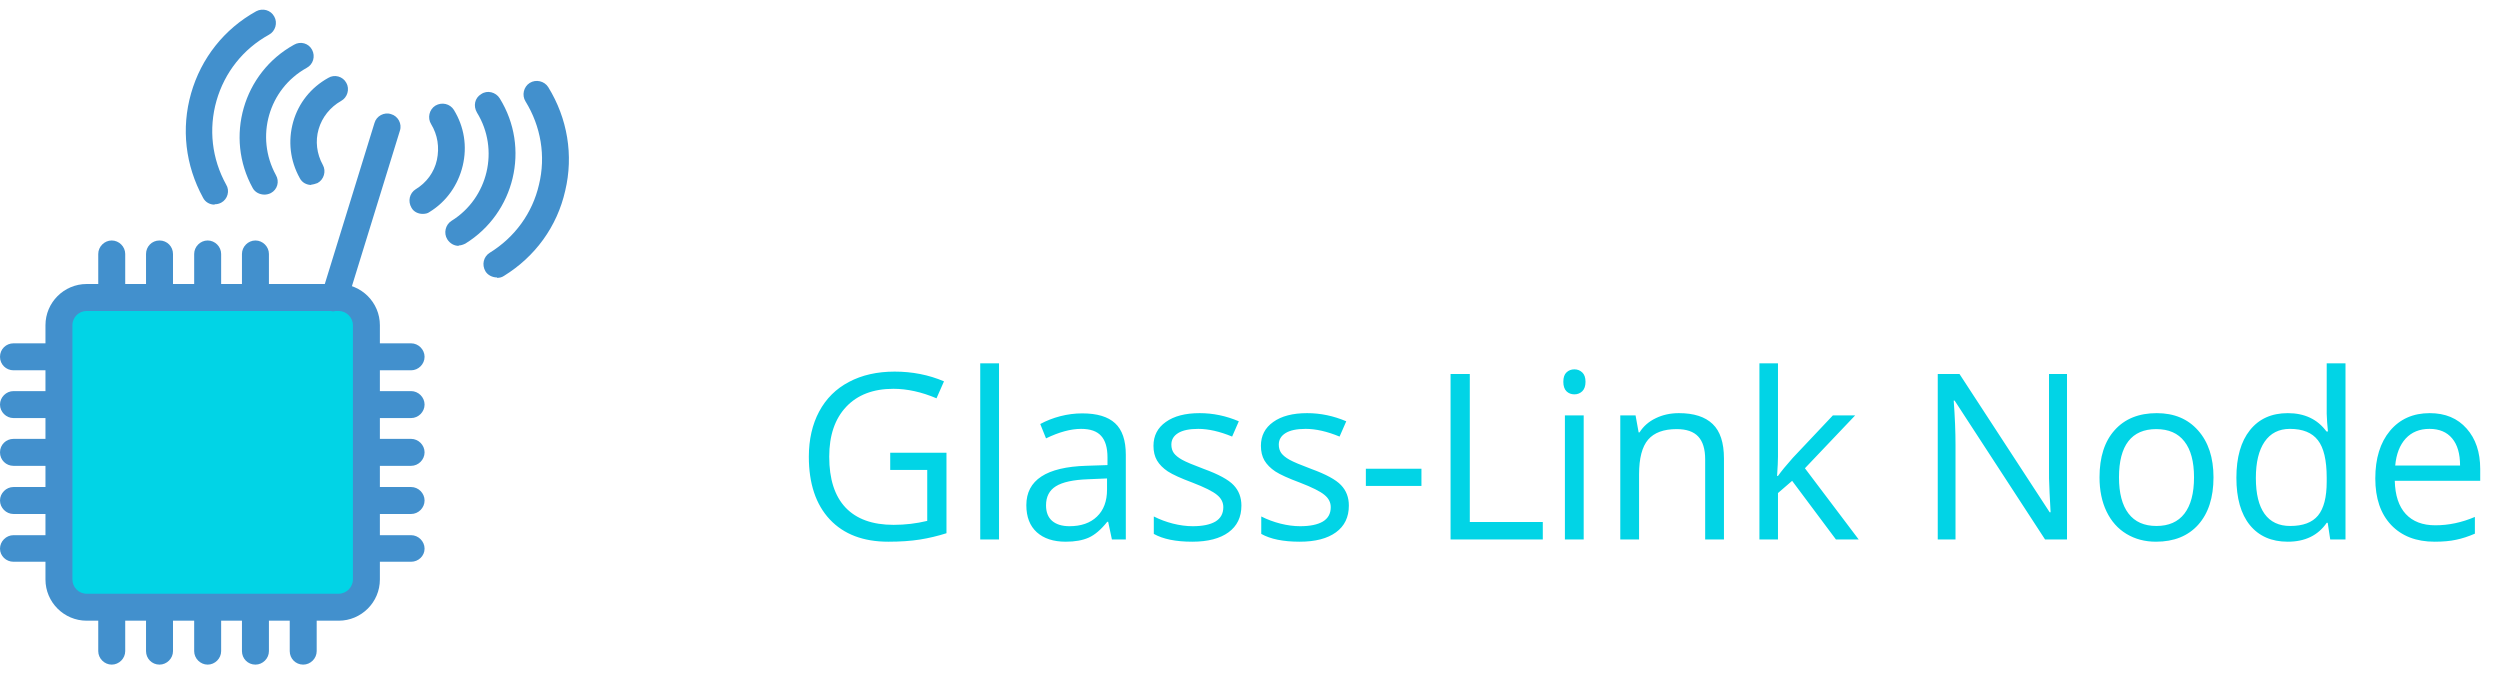 <svg width="151" height="41" viewBox="0 0 151 41" fill="none" xmlns="http://www.w3.org/2000/svg">
<path d="M53.769 27.346H57.167V32.207C56.638 32.375 56.1 32.503 55.554 32.59C55.007 32.676 54.373 32.719 53.653 32.719C52.14 32.719 50.962 32.27 50.119 31.373C49.276 30.47 48.854 29.208 48.854 27.586C48.854 26.547 49.062 25.637 49.476 24.858C49.896 24.074 50.497 23.477 51.281 23.067C52.065 22.652 52.983 22.445 54.036 22.445C55.102 22.445 56.096 22.641 57.017 23.033L56.565 24.058C55.663 23.675 54.795 23.484 53.961 23.484C52.744 23.484 51.794 23.846 51.11 24.571C50.427 25.296 50.085 26.3 50.085 27.586C50.085 28.935 50.413 29.958 51.069 30.655C51.73 31.352 52.698 31.701 53.974 31.701C54.667 31.701 55.344 31.621 56.005 31.462V28.385H53.769V27.346ZM60.341 32.583H59.206V21.946H60.341V32.583ZM67.159 32.583L66.933 31.516H66.878C66.505 31.986 66.131 32.305 65.757 32.473C65.388 32.637 64.926 32.719 64.37 32.719C63.627 32.719 63.043 32.528 62.62 32.145C62.2 31.762 61.991 31.218 61.991 30.511C61.991 28.998 63.201 28.205 65.621 28.133L66.892 28.091V27.627C66.892 27.039 66.764 26.606 66.509 26.328C66.259 26.045 65.855 25.904 65.299 25.904C64.675 25.904 63.969 26.095 63.18 26.478L62.831 25.61C63.201 25.41 63.604 25.252 64.041 25.138C64.484 25.024 64.926 24.968 65.368 24.968C66.261 24.968 66.922 25.166 67.35 25.562C67.783 25.959 67.999 26.594 67.999 27.469V32.583H67.159ZM64.595 31.783C65.302 31.783 65.855 31.589 66.256 31.202C66.662 30.814 66.865 30.272 66.865 29.575V28.898L65.73 28.946C64.828 28.978 64.176 29.119 63.775 29.37C63.378 29.616 63.18 30.001 63.18 30.525C63.18 30.935 63.303 31.247 63.549 31.462C63.8 31.676 64.149 31.783 64.595 31.783ZM74.981 30.539C74.981 31.236 74.721 31.774 74.202 32.152C73.682 32.53 72.953 32.719 72.014 32.719C71.021 32.719 70.246 32.562 69.69 32.248V31.195C70.05 31.377 70.435 31.521 70.846 31.626C71.26 31.73 71.659 31.783 72.042 31.783C72.634 31.783 73.09 31.689 73.409 31.503C73.728 31.311 73.888 31.022 73.888 30.634C73.888 30.343 73.76 30.094 73.505 29.889C73.254 29.68 72.762 29.434 72.028 29.151C71.331 28.891 70.834 28.666 70.538 28.474C70.246 28.278 70.027 28.057 69.882 27.811C69.74 27.565 69.67 27.271 69.67 26.929C69.67 26.319 69.918 25.838 70.415 25.487C70.912 25.131 71.593 24.954 72.459 24.954C73.265 24.954 74.054 25.118 74.824 25.446L74.421 26.369C73.669 26.059 72.987 25.904 72.377 25.904C71.839 25.904 71.433 25.988 71.16 26.157C70.886 26.326 70.75 26.558 70.75 26.854C70.75 27.055 70.8 27.226 70.9 27.367C71.005 27.508 71.171 27.643 71.399 27.77C71.627 27.898 72.064 28.082 72.712 28.324C73.6 28.648 74.2 28.973 74.51 29.302C74.824 29.63 74.981 30.042 74.981 30.539ZM81.471 30.539C81.471 31.236 81.211 31.774 80.692 32.152C80.172 32.53 79.443 32.719 78.504 32.719C77.51 32.719 76.736 32.562 76.18 32.248V31.195C76.54 31.377 76.925 31.521 77.335 31.626C77.75 31.73 78.148 31.783 78.531 31.783C79.124 31.783 79.579 31.689 79.898 31.503C80.218 31.311 80.377 31.022 80.377 30.634C80.377 30.343 80.249 30.094 79.994 29.889C79.743 29.68 79.251 29.434 78.518 29.151C77.82 28.891 77.324 28.666 77.027 28.474C76.736 28.278 76.517 28.057 76.371 27.811C76.23 27.565 76.159 27.271 76.159 26.929C76.159 26.319 76.408 25.838 76.904 25.487C77.401 25.131 78.082 24.954 78.948 24.954C79.755 24.954 80.543 25.118 81.314 25.446L80.91 26.369C80.158 26.059 79.477 25.904 78.866 25.904C78.329 25.904 77.923 25.988 77.65 26.157C77.376 26.326 77.239 26.558 77.239 26.854C77.239 27.055 77.289 27.226 77.39 27.367C77.495 27.508 77.661 27.643 77.889 27.77C78.117 27.898 78.554 28.082 79.201 28.324C80.09 28.648 80.689 28.973 80.999 29.302C81.314 29.63 81.471 30.042 81.471 30.539ZM82.498 29.349V28.31H85.855V29.349H82.498ZM87.614 32.583V22.589H88.776V31.53H93.185V32.583H87.614ZM95.655 32.583H94.52V25.09H95.655V32.583ZM94.425 23.06C94.425 22.8 94.489 22.611 94.616 22.493C94.744 22.37 94.903 22.308 95.095 22.308C95.277 22.308 95.434 22.37 95.566 22.493C95.698 22.616 95.765 22.805 95.765 23.06C95.765 23.316 95.698 23.507 95.566 23.634C95.434 23.758 95.277 23.819 95.095 23.819C94.903 23.819 94.744 23.758 94.616 23.634C94.489 23.507 94.425 23.316 94.425 23.06ZM102.992 32.583V27.736C102.992 27.125 102.853 26.67 102.575 26.369C102.297 26.068 101.862 25.918 101.27 25.918C100.486 25.918 99.912 26.13 99.547 26.553C99.183 26.977 99 27.677 99 28.652V32.583H97.865V25.09H98.788L98.973 26.116H99.028C99.26 25.747 99.586 25.462 100.005 25.261C100.424 25.056 100.892 24.954 101.406 24.954C102.309 24.954 102.988 25.172 103.444 25.61C103.899 26.043 104.127 26.738 104.127 27.695V32.583H102.992ZM107.39 28.748C107.586 28.47 107.885 28.105 108.286 27.654L110.706 25.09H112.052L109.017 28.283L112.264 32.583H110.89L108.245 29.042L107.39 29.78V32.583H106.269V21.946H107.39V27.586C107.39 27.836 107.372 28.224 107.335 28.748H107.39ZM124.847 32.583H123.521L118.059 24.195H118.004C118.077 25.179 118.113 26.082 118.113 26.902V32.583H117.04V22.589H118.353L123.801 30.942H123.856C123.846 30.819 123.826 30.425 123.794 29.759C123.762 29.09 123.751 28.611 123.76 28.324V22.589H124.847V32.583ZM133.695 28.83C133.695 30.051 133.387 31.006 132.772 31.694C132.157 32.378 131.307 32.719 130.222 32.719C129.552 32.719 128.957 32.562 128.438 32.248C127.918 31.933 127.517 31.482 127.235 30.894C126.952 30.306 126.811 29.618 126.811 28.83C126.811 27.608 127.116 26.658 127.727 25.979C128.338 25.296 129.185 24.954 130.27 24.954C131.318 24.954 132.15 25.302 132.765 26C133.385 26.697 133.695 27.64 133.695 28.83ZM127.987 28.83C127.987 29.787 128.178 30.516 128.561 31.017C128.944 31.519 129.507 31.769 130.249 31.769C130.992 31.769 131.555 31.521 131.938 31.024C132.325 30.523 132.519 29.791 132.519 28.83C132.519 27.877 132.325 27.155 131.938 26.663C131.555 26.166 130.988 25.918 130.236 25.918C129.493 25.918 128.932 26.162 128.554 26.649C128.176 27.137 127.987 27.864 127.987 28.83ZM140.594 31.578H140.533C140.009 32.339 139.225 32.719 138.181 32.719C137.202 32.719 136.438 32.385 135.891 31.715C135.349 31.045 135.078 30.092 135.078 28.857C135.078 27.622 135.351 26.663 135.898 25.979C136.445 25.296 137.206 24.954 138.181 24.954C139.198 24.954 139.977 25.323 140.519 26.061H140.608L140.56 25.521L140.533 24.995V21.946H141.668V32.583H140.745L140.594 31.578ZM138.325 31.769C139.1 31.769 139.66 31.56 140.007 31.14C140.357 30.716 140.533 30.035 140.533 29.096V28.857C140.533 27.795 140.355 27.039 140 26.588C139.649 26.132 139.086 25.904 138.311 25.904C137.646 25.904 137.135 26.164 136.78 26.683C136.429 27.198 136.254 27.927 136.254 28.871C136.254 29.828 136.429 30.55 136.78 31.038C137.131 31.525 137.646 31.769 138.325 31.769ZM147.05 32.719C145.942 32.719 145.067 32.382 144.425 31.708C143.787 31.033 143.468 30.097 143.468 28.898C143.468 27.691 143.764 26.731 144.356 26.02C144.953 25.309 145.753 24.954 146.756 24.954C147.695 24.954 148.438 25.264 148.984 25.884C149.531 26.499 149.805 27.312 149.805 28.324V29.042H144.644C144.666 29.921 144.887 30.589 145.307 31.045C145.73 31.5 146.325 31.728 147.091 31.728C147.897 31.728 148.695 31.56 149.483 31.222V32.234C149.082 32.407 148.702 32.53 148.342 32.603C147.986 32.681 147.556 32.719 147.05 32.719ZM146.742 25.904C146.141 25.904 145.66 26.1 145.3 26.492C144.944 26.884 144.735 27.426 144.671 28.119H148.588C148.588 27.403 148.428 26.857 148.109 26.478C147.79 26.095 147.335 25.904 146.742 25.904Z" fill="#01D4E6"/>
<path d="M15.428 18.783C15.871 18.783 16.243 18.434 16.243 17.992V15.339C16.243 14.897 15.871 14.525 15.428 14.525C14.986 14.525 14.614 14.897 14.614 15.339V17.992C14.614 18.434 14.963 18.783 15.428 18.783Z" fill="#4290CD"/>
<path d="M12.543 18.783C12.985 18.783 13.357 18.434 13.357 17.992V15.339C13.357 14.897 12.985 14.525 12.543 14.525C12.101 14.525 11.728 14.897 11.728 15.339V17.992C11.728 18.434 12.101 18.783 12.543 18.783Z" fill="#4290CD"/>
<path d="M9.634 18.783C10.076 18.783 10.449 18.434 10.449 17.992V15.339C10.449 14.897 10.1 14.525 9.634 14.525C9.169 14.525 8.82 14.897 8.82 15.339V17.992C8.82 18.434 9.169 18.783 9.634 18.783Z" fill="#4290CD"/>
<path d="M6.748 18.783C7.191 18.783 7.563 18.434 7.563 17.992V15.339C7.563 14.897 7.191 14.525 6.748 14.525C6.306 14.525 5.934 14.897 5.934 15.339V17.992C5.934 18.434 6.306 18.783 6.748 18.783Z" fill="#4290CD"/>
<path d="M18.314 40.143C18.756 40.143 19.128 39.771 19.128 39.329V36.676C19.128 36.234 18.756 35.862 18.314 35.862C17.872 35.862 17.5 36.211 17.5 36.676V39.329C17.5 39.771 17.849 40.143 18.314 40.143Z" fill="#4290CD"/>
<path d="M15.428 40.143C15.871 40.143 16.243 39.771 16.243 39.329V36.676C16.243 36.234 15.871 35.862 15.428 35.862C14.986 35.862 14.614 36.211 14.614 36.676V39.329C14.614 39.771 14.963 40.143 15.428 40.143Z" fill="#4290CD"/>
<path d="M12.543 40.143C12.985 40.143 13.357 39.771 13.357 39.329V36.676C13.357 36.234 12.985 35.862 12.543 35.862C12.101 35.862 11.728 36.211 11.728 36.676V39.329C11.728 39.771 12.101 40.143 12.543 40.143Z" fill="#4290CD"/>
<path d="M9.634 40.143C10.076 40.143 10.449 39.771 10.449 39.329V36.676C10.449 36.234 10.1 35.862 9.634 35.862C9.169 35.862 8.82 36.211 8.82 36.676V39.329C8.82 39.771 9.169 40.143 9.634 40.143Z" fill="#4290CD"/>
<path d="M6.748 40.143C7.191 40.143 7.563 39.771 7.563 39.329V36.676C7.563 36.234 7.191 35.862 6.748 35.862C6.306 35.862 5.934 36.211 5.934 36.676V39.329C5.934 39.771 6.306 40.143 6.748 40.143Z" fill="#4290CD"/>
<path d="M22.177 33.93H24.83C25.272 33.93 25.644 33.581 25.644 33.139C25.644 32.697 25.272 32.325 24.83 32.325H22.177C21.735 32.325 21.363 32.697 21.363 33.139C21.363 33.581 21.712 33.93 22.177 33.93Z" fill="#4290CD"/>
<path d="M22.177 31.045H24.83C25.272 31.045 25.644 30.673 25.644 30.23C25.644 29.788 25.272 29.416 24.83 29.416H22.177C21.735 29.416 21.363 29.788 21.363 30.23C21.363 30.673 21.712 31.045 22.177 31.045Z" fill="#4290CD"/>
<path d="M22.177 28.137H24.83C25.272 28.137 25.644 27.764 25.644 27.322C25.644 26.88 25.272 26.508 24.83 26.508H22.177C21.735 26.508 21.363 26.857 21.363 27.322C21.363 27.788 21.712 28.137 22.177 28.137Z" fill="#4290CD"/>
<path d="M22.177 25.251H24.83C25.272 25.251 25.644 24.879 25.644 24.437C25.644 23.995 25.272 23.623 24.83 23.623H22.177C21.735 23.623 21.363 23.995 21.363 24.437C21.363 24.879 21.712 25.251 22.177 25.251Z" fill="#4290CD"/>
<path d="M22.177 22.366H24.83C25.272 22.366 25.644 21.994 25.644 21.552C25.644 21.11 25.272 20.737 24.83 20.737H22.177C21.735 20.737 21.362 21.086 21.362 21.552C21.362 22.017 21.712 22.366 22.177 22.366Z" fill="#4290CD"/>
<path d="M0.814 33.93H3.467C3.909 33.93 4.282 33.581 4.282 33.139C4.282 32.697 3.909 32.325 3.467 32.325H0.814C0.372 32.325 -2.0504e-05 32.697 -2.0504e-05 33.139C-2.0504e-05 33.581 0.372 33.93 0.814 33.93Z" fill="#4290CD"/>
<path d="M0.814 31.045H3.467C3.909 31.045 4.282 30.673 4.282 30.23C4.282 29.788 3.909 29.416 3.467 29.416H0.814C0.372 29.416 -2.0504e-05 29.788 -2.0504e-05 30.23C-2.0504e-05 30.673 0.372 31.045 0.814 31.045Z" fill="#4290CD"/>
<path d="M0.814 28.137H3.467C3.909 28.137 4.282 27.764 4.282 27.322C4.282 26.88 3.909 26.508 3.467 26.508H0.814C0.372 26.508 -2.0504e-05 26.857 -2.0504e-05 27.322C-2.0504e-05 27.788 0.372 28.137 0.814 28.137Z" fill="#4290CD"/>
<path d="M0.814 25.251H3.467C3.909 25.251 4.282 24.879 4.282 24.437C4.282 23.995 3.909 23.623 3.467 23.623H0.814C0.372 23.623 -2.0504e-05 23.995 -2.0504e-05 24.437C-2.0504e-05 24.879 0.372 25.251 0.814 25.251Z" fill="#4290CD"/>
<path d="M0.814 22.366H3.467C3.909 22.366 4.282 21.994 4.282 21.551C4.282 21.109 3.909 20.737 3.467 20.737H0.814C0.372 20.737 -2.0504e-05 21.086 -2.0504e-05 21.551C-2.0504e-05 22.017 0.372 22.366 0.814 22.366Z" fill="#4290CD"/>
<path d="M20.455 17.968H5.236C4.305 17.968 3.56 18.713 3.56 19.644V35.001C3.56 35.931 4.305 36.676 5.236 36.676H20.455C21.386 36.676 22.13 35.931 22.13 35.001V19.62C22.13 18.69 21.386 17.945 20.455 17.945V17.968Z" fill="#01D4E6"/>
<path d="M5.236 37.49H20.455C21.828 37.49 22.945 36.373 22.945 35.001V19.643C22.945 18.271 21.828 17.154 20.455 17.154H5.236C3.863 17.154 2.746 18.271 2.746 19.643V35.001C2.746 36.373 3.863 37.49 5.236 37.49ZM20.455 18.783C20.92 18.783 21.316 19.178 21.316 19.643V35.001C21.316 35.466 20.92 35.861 20.455 35.861H5.236C4.747 35.861 4.375 35.466 4.375 35.001V19.643C4.375 19.155 4.77 18.783 5.236 18.783H20.455Z" fill="#4290CD"/>
<path d="M12.961 12.337C13.101 12.337 13.217 12.314 13.357 12.244C13.752 12.035 13.892 11.523 13.659 11.15C12.798 9.591 12.589 7.8 13.078 6.078C13.566 4.379 14.683 2.96 16.242 2.099C16.638 1.89 16.778 1.378 16.568 1.005C16.359 0.61 15.87 0.47 15.475 0.68C13.543 1.75 12.147 3.518 11.542 5.636C10.937 7.753 11.193 9.987 12.263 11.941C12.403 12.221 12.682 12.36 12.961 12.36V12.337Z" fill="#4290CD"/>
<path d="M18.779 11.151C18.919 11.151 19.035 11.104 19.175 11.058C19.57 10.848 19.71 10.336 19.5 9.964C19.128 9.289 19.035 8.521 19.245 7.8C19.454 7.079 19.943 6.474 20.594 6.101C20.99 5.892 21.13 5.38 20.92 5.008C20.711 4.612 20.199 4.473 19.826 4.705C18.779 5.287 18.035 6.218 17.709 7.358C17.383 8.521 17.523 9.708 18.104 10.755C18.244 11.034 18.523 11.174 18.826 11.174L18.779 11.151Z" fill="#4290CD"/>
<path d="M15.963 11.755C16.08 11.755 16.219 11.732 16.359 11.662C16.755 11.453 16.894 10.964 16.662 10.569C15.405 8.265 16.219 5.38 18.523 4.1C18.919 3.891 19.058 3.402 18.849 3.006C18.64 2.611 18.151 2.471 17.755 2.704C14.684 4.403 13.567 8.288 15.265 11.36C15.405 11.616 15.684 11.755 15.987 11.755H15.963Z" fill="#4290CD"/>
<path d="M30.019 16.782C30.159 16.782 30.298 16.759 30.438 16.665C32.323 15.502 33.649 13.687 34.138 11.523C34.65 9.382 34.277 7.149 33.114 5.264C32.881 4.892 32.369 4.775 31.997 5.008C31.625 5.241 31.508 5.753 31.741 6.125C32.672 7.637 32.974 9.429 32.555 11.151C32.16 12.873 31.089 14.339 29.577 15.269C29.204 15.502 29.088 15.991 29.321 16.386C29.46 16.619 29.74 16.758 30.019 16.758V16.782Z" fill="#4290CD"/>
<path d="M25.527 12.919C25.667 12.919 25.83 12.896 25.946 12.803C26.97 12.175 27.668 11.174 27.948 10.011C28.227 8.847 28.041 7.661 27.413 6.637C27.18 6.265 26.691 6.148 26.296 6.381C25.923 6.614 25.807 7.126 26.04 7.498C26.435 8.149 26.551 8.894 26.389 9.662C26.226 10.406 25.76 11.035 25.109 11.43C24.736 11.663 24.62 12.151 24.853 12.547C24.992 12.803 25.272 12.919 25.527 12.919Z" fill="#4290CD"/>
<path d="M27.692 14.827C27.831 14.827 27.971 14.781 28.111 14.711C31.089 12.873 32.044 8.94 30.182 5.939C29.949 5.567 29.437 5.427 29.065 5.683C28.669 5.916 28.576 6.404 28.809 6.8C30.182 9.034 29.484 11.965 27.273 13.338C26.901 13.571 26.784 14.083 27.017 14.455C27.18 14.711 27.436 14.851 27.715 14.851L27.692 14.827Z" fill="#4290CD"/>
<path d="M20.198 18.783C20.548 18.783 20.85 18.574 20.966 18.224L24.154 7.893C24.294 7.475 24.038 7.009 23.619 6.893C23.2 6.753 22.735 7.009 22.619 7.428L19.431 17.759C19.291 18.178 19.547 18.643 19.966 18.783C20.036 18.806 20.129 18.806 20.222 18.806L20.198 18.783Z" fill="#4290CD"/>
</svg>
